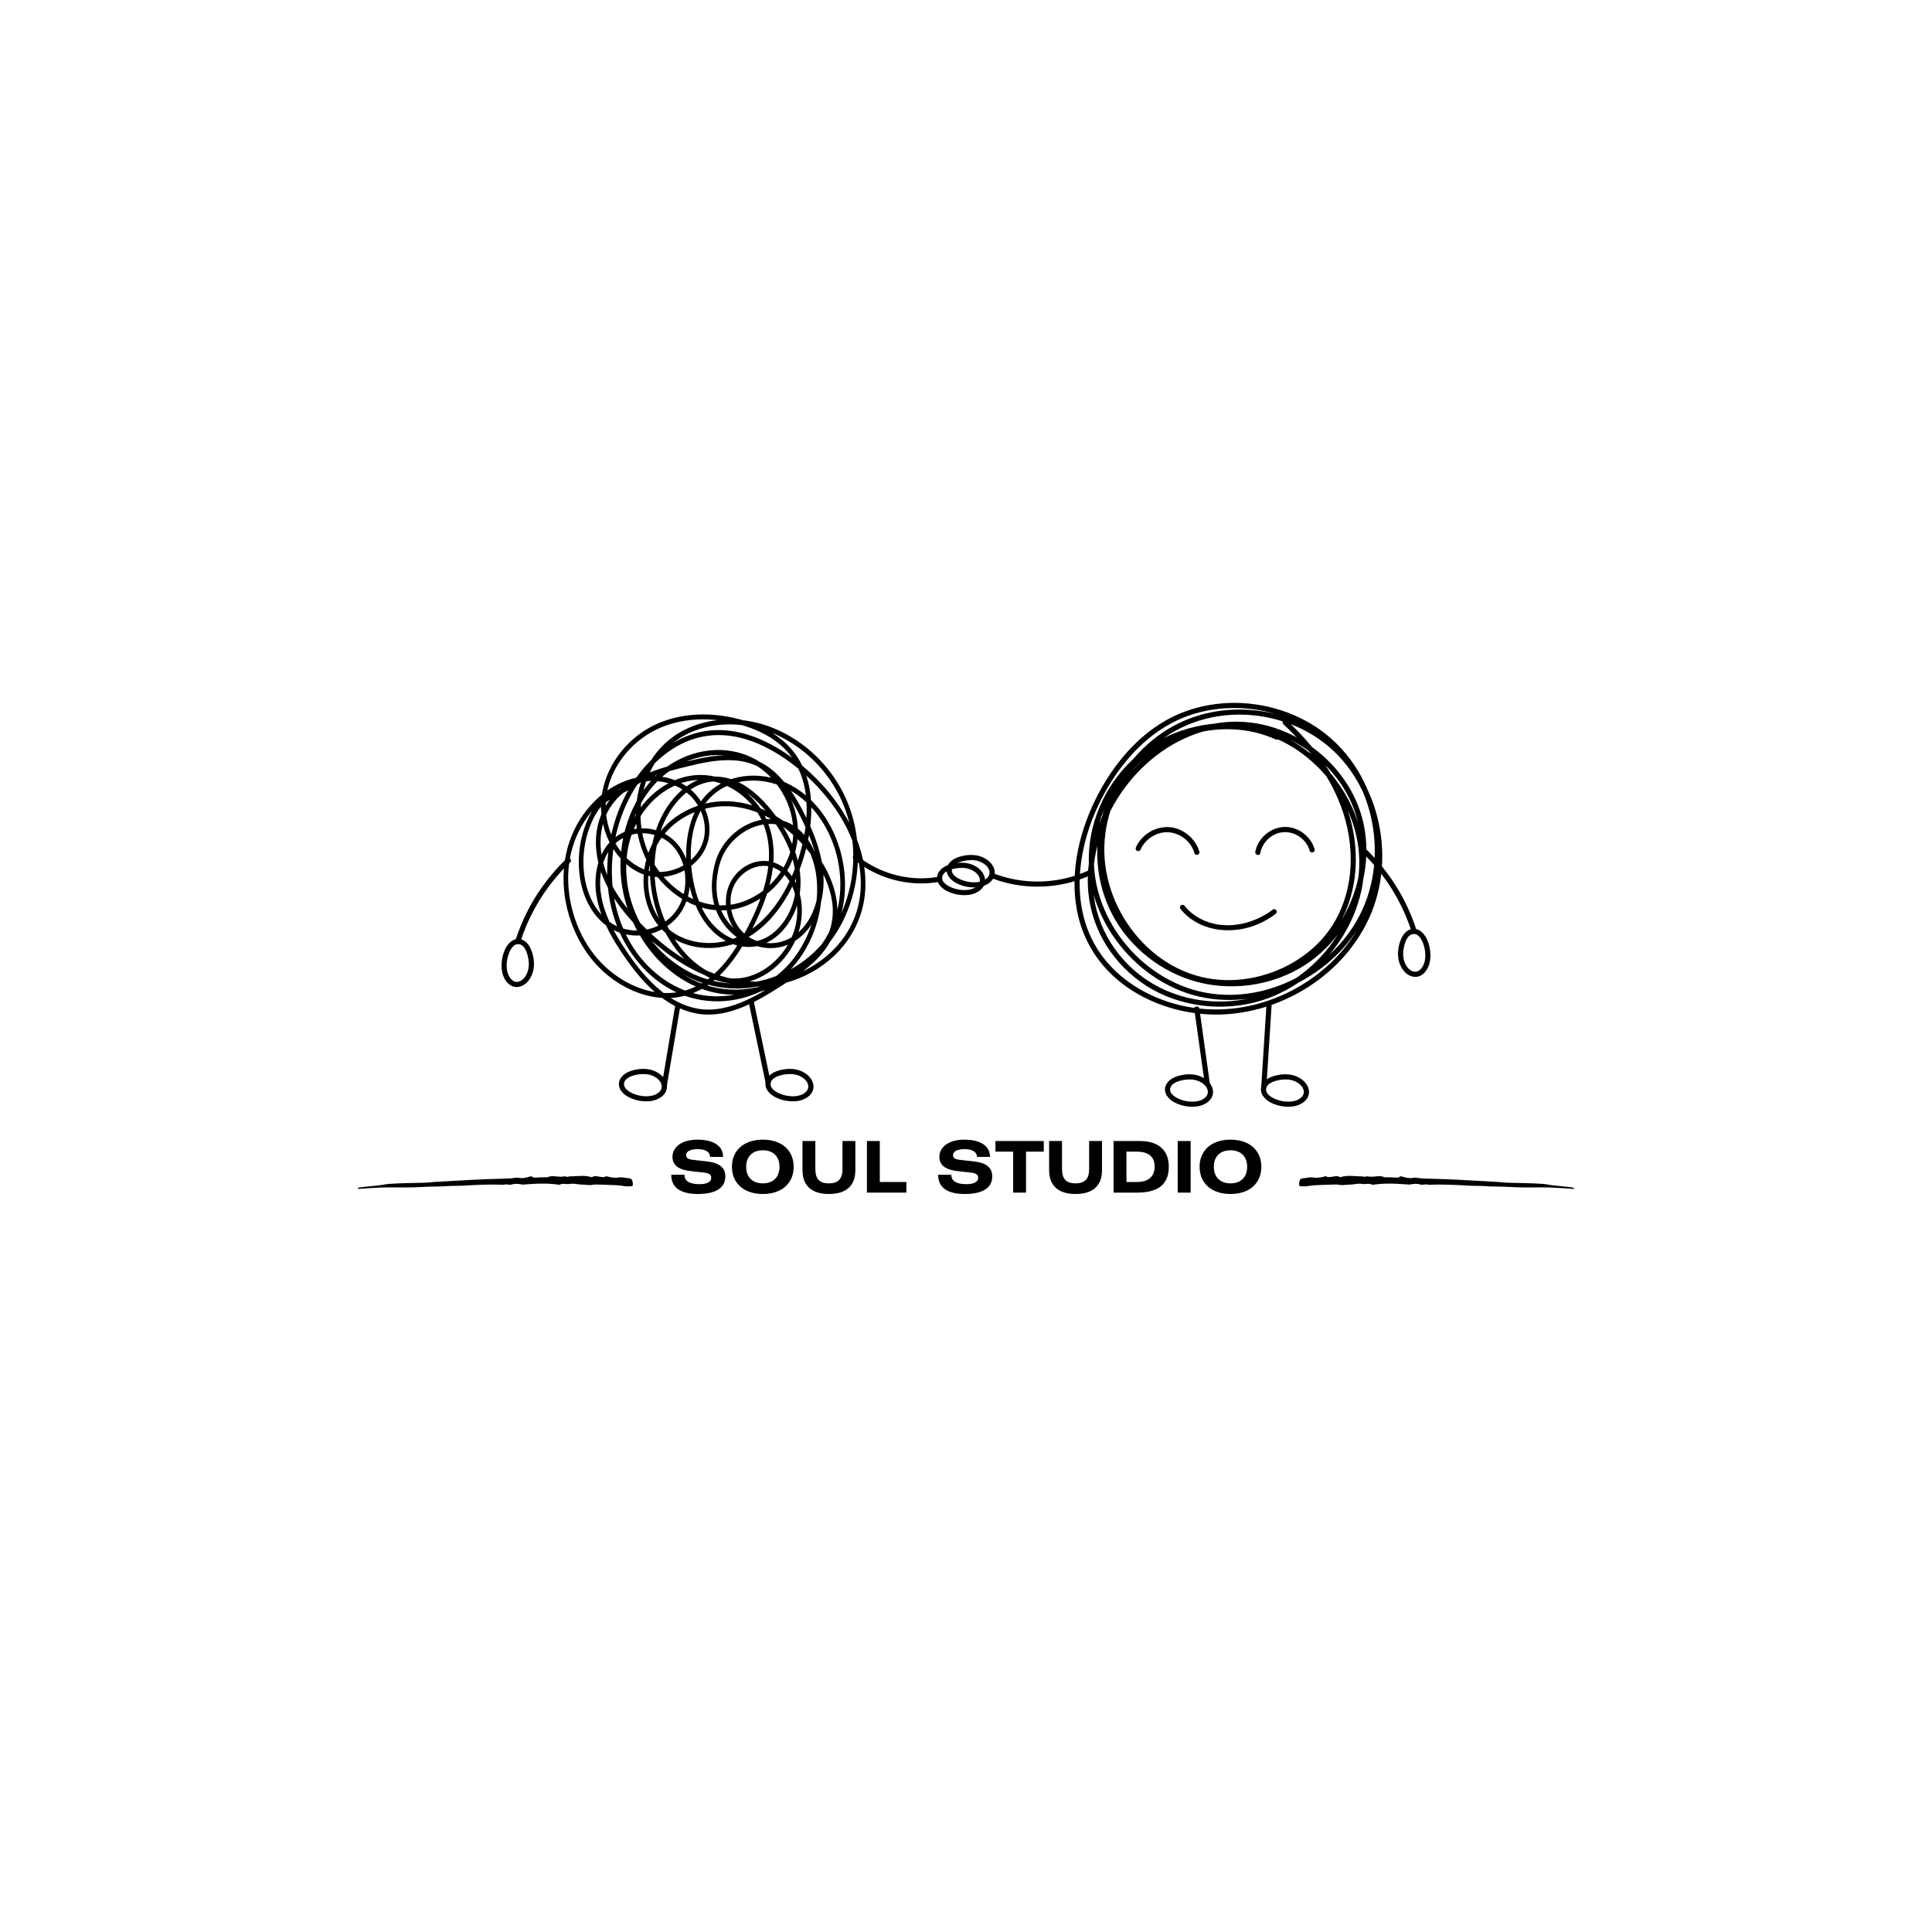 <svg xmlns="http://www.w3.org/2000/svg" xmlns:xlink="http://www.w3.org/1999/xlink" width="500" viewBox="0 0 375 375" height="500" preserveAspectRatio="xMidYMid meet"><defs><g></g><clipPath id="5adc988ace"><path d="M 252 228.043 L 305.73 228.043 L 305.73 231 L 252 231 Z M 252 228.043 " clip-rule="nonzero"></path></clipPath><clipPath id="6e66e4329a"><path d="M 69.258 228.043 L 123 228.043 L 123 231 L 69.258 231 Z M 69.258 228.043 " clip-rule="nonzero"></path></clipPath><clipPath id="4e17eda1c5"><path d="M 208 136.219 L 269 136.219 L 269 197 L 208 197 Z M 208 136.219 " clip-rule="nonzero"></path></clipPath><clipPath id="2526c0c3b3"><path d="M 226 208 L 236 208 L 236 214.969 L 226 214.969 Z M 226 208 " clip-rule="nonzero"></path></clipPath><clipPath id="ed27f87ce5"><path d="M 244 208 L 255 208 L 255 214.969 L 244 214.969 Z M 244 208 " clip-rule="nonzero"></path></clipPath><clipPath id="ebc24b6c7a"><path d="M 271 180 L 277.871 180 L 277.871 190 L 271 190 Z M 271 180 " clip-rule="nonzero"></path></clipPath><clipPath id="2de82401ff"><path d="M 97.121 182 L 104 182 L 104 192 L 97.121 192 Z M 97.121 182 " clip-rule="nonzero"></path></clipPath></defs><rect x="-37.5" width="450" fill="#ffffff" y="-37.5" height="450" fill-opacity="1"></rect><rect x="-37.5" width="450" fill="#ffffff" y="-37.5" height="450" fill-opacity="1"></rect><g clip-path="url(#5adc988ace)"><path fill="#000000" d="M 252.148 229.781 C 252.176 229.191 252.395 228.727 252.793 228.715 C 253.488 228.688 254.184 228.43 254.879 228.547 C 255.625 228.676 256.336 228.559 257.055 228.367 C 257.199 228.328 257.328 228.273 257.457 228.352 C 257.789 228.57 258.137 228.457 258.484 228.418 C 259 228.367 259.504 228.133 260.02 228.457 C 260.098 228.508 260.227 228.469 260.328 228.441 C 261.707 228.043 263.109 228.367 264.5 228.328 C 264.836 228.559 265.184 228.273 265.52 228.34 C 265.906 228.418 266.277 228.418 266.664 228.379 C 267.32 228.328 267.992 228.172 268.637 228.48 C 268.75 228.531 268.906 228.508 269.047 228.508 C 269.641 228.52 270.23 228.508 270.824 228.559 C 271.148 228.586 271.441 228.609 271.727 228.391 C 271.879 228.262 272.062 228.34 272.23 228.391 C 272.859 228.598 273.672 228.75 274.148 228.637 C 274.547 228.547 274.906 228.57 275.293 228.648 C 275.562 228.699 275.848 228.727 276.133 228.738 C 279.324 228.828 282.52 228.934 285.715 229.137 C 287.363 229.242 289.012 229.32 290.66 229.41 C 291.289 229.445 291.922 229.551 292.551 229.562 C 294.871 229.629 297.188 229.629 299.508 229.797 C 300.215 229.848 300.887 230.039 301.594 230.09 C 302.777 230.195 303.977 230.348 305.16 230.477 C 305.328 230.504 305.496 230.543 305.562 230.773 C 304.078 230.684 302.613 230.555 301.156 230.504 C 299.934 230.453 298.707 230.477 297.484 230.477 C 296.609 230.477 295.734 230.492 294.859 230.465 C 293.375 230.426 291.91 230.309 290.426 230.309 C 289.578 230.309 288.738 230.258 287.902 230.207 C 287.027 230.156 286.152 230.195 285.289 230.145 C 282.598 229.988 279.906 229.848 277.199 229.961 C 276.723 229.758 276.223 230.051 275.746 229.922 C 275.074 229.73 274.43 229.742 273.762 229.898 C 273.566 229.949 273.336 229.91 273.129 229.898 C 272.539 229.859 271.945 229.809 271.352 229.781 C 269.77 229.703 268.199 229.703 266.625 229.938 C 266.523 229.949 266.395 229.988 266.316 229.938 C 265.723 229.613 265.094 229.922 264.477 229.809 C 264.062 229.73 263.562 229.742 263.121 229.82 C 262.336 229.961 261.551 229.922 260.766 230.016 C 260.262 230.078 259.801 229.898 259.309 229.91 C 258.578 229.938 257.828 229.938 257.094 229.977 C 256.012 230.027 254.918 230.016 253.848 230.219 C 253.426 230.309 253.012 230.273 252.586 230.258 C 252.188 230.234 252.137 230.156 252.148 229.781 Z M 252.148 229.781 " fill-opacity="1" fill-rule="nonzero"></path></g><g clip-path="url(#6e66e4329a)"><path fill="#000000" d="M 122.84 229.781 C 122.816 229.191 122.598 228.727 122.195 228.715 C 121.5 228.688 120.805 228.43 120.109 228.547 C 119.363 228.676 118.656 228.559 117.934 228.367 C 117.793 228.328 117.664 228.273 117.535 228.352 C 117.199 228.57 116.852 228.457 116.504 228.418 C 115.988 228.367 115.488 228.133 114.973 228.457 C 114.895 228.508 114.766 228.469 114.66 228.441 C 113.285 228.043 111.879 228.367 110.488 228.328 C 110.152 228.559 109.805 228.273 109.473 228.34 C 109.086 228.418 108.711 228.418 108.324 228.379 C 107.668 228.328 107 228.172 106.355 228.48 C 106.238 228.531 106.086 228.508 105.941 228.508 C 105.352 228.52 104.758 228.508 104.164 228.559 C 103.844 228.586 103.547 228.609 103.266 228.391 C 103.109 228.262 102.93 228.34 102.762 228.391 C 102.129 228.598 101.32 228.75 100.844 228.637 C 100.441 228.547 100.082 228.57 99.695 228.648 C 99.426 228.699 99.141 228.727 98.859 228.738 C 95.664 228.828 92.469 228.934 89.277 229.137 C 87.629 229.242 85.98 229.32 84.332 229.41 C 83.699 229.445 83.07 229.551 82.438 229.562 C 80.117 229.629 77.801 229.629 75.484 229.797 C 74.773 229.848 74.105 230.039 73.395 230.09 C 72.211 230.195 71.012 230.348 69.828 230.477 C 69.66 230.504 69.492 230.543 69.43 230.773 C 70.91 230.684 72.379 230.555 73.832 230.504 C 75.059 230.453 76.281 230.477 77.504 230.477 C 78.379 230.477 79.258 230.492 80.133 230.465 C 81.613 230.426 83.082 230.309 84.562 230.309 C 85.414 230.309 86.25 230.258 87.086 230.207 C 87.961 230.156 88.84 230.195 89.703 230.145 C 92.395 229.988 95.086 229.848 97.789 229.961 C 98.266 229.758 98.77 230.051 99.246 229.922 C 99.914 229.73 100.559 229.742 101.23 229.898 C 101.422 229.949 101.652 229.91 101.859 229.898 C 102.453 229.859 103.043 229.809 103.637 229.781 C 105.223 229.703 106.793 229.703 108.363 229.938 C 108.469 229.949 108.598 229.988 108.672 229.938 C 109.266 229.613 109.898 229.922 110.516 229.809 C 110.926 229.73 111.43 229.742 111.867 229.82 C 112.652 229.961 113.438 229.922 114.223 230.016 C 114.727 230.078 115.191 229.898 115.68 229.91 C 116.414 229.938 117.16 229.938 117.895 229.977 C 118.977 230.027 120.07 230.016 121.141 230.219 C 121.566 230.309 121.977 230.273 122.402 230.258 C 122.801 230.234 122.852 230.156 122.84 229.781 Z M 122.84 229.781 " fill-opacity="1" fill-rule="nonzero"></path></g><g clip-path="url(#4e17eda1c5)"><path fill="#000000" d="M 248.141 142.676 C 245.176 141.32 241.953 140.613 238.695 140.547 C 235.453 140.48 232.191 141.031 229.145 142.145 C 226.09 143.258 223.238 144.922 220.82 147.098 C 218.262 149.398 216.281 152.258 214.953 155.426 C 213.555 158.758 212.898 162.395 212.973 166.004 C 213.047 169.617 213.855 173.211 215.387 176.492 C 216.898 179.73 219.145 182.633 221.844 184.973 C 224.555 187.324 227.727 189.137 231.148 190.234 C 234.848 191.422 238.801 191.719 242.645 191.199 C 246.477 190.68 250.223 189.336 253.465 187.207 C 256.254 185.375 258.637 182.969 260.512 180.211 C 262.379 177.465 263.738 174.359 264.5 171.129 C 265.27 167.887 265.43 164.512 264.918 161.215 C 264.406 157.902 263.148 154.727 261.309 151.926 C 259.453 149.094 257.043 146.652 254.27 144.715 C 251.504 142.785 248.359 141.367 245.062 140.637 C 241.734 139.898 238.293 139.895 234.957 140.602 C 231.633 141.309 228.465 142.703 225.641 144.574 C 222.77 146.473 220.219 148.855 218.098 151.562 C 215.891 154.383 214.148 157.531 212.945 160.902 C 211.531 164.859 210.836 169.141 211.258 173.336 C 211.625 177.031 212.871 180.586 214.871 183.711 C 216.805 186.73 219.383 189.324 222.391 191.273 C 225.691 193.41 229.492 194.699 233.387 195.188 C 237.238 195.668 241.219 195.332 244.926 194.172 C 248.133 193.168 251.113 191.535 253.754 189.457 C 256.395 187.379 258.668 184.832 260.465 181.996 C 262.238 179.191 263.551 176.078 264.246 172.836 C 264.953 169.543 265.016 166.145 264.398 162.832 C 263.793 159.586 262.543 156.457 260.82 153.641 C 259.09 150.82 256.871 148.281 254.285 146.207 C 251.699 144.133 248.766 142.504 245.598 141.5 C 242.141 140.406 238.441 140.113 234.844 140.555 C 231.051 141.023 227.363 142.266 224.086 144.238 C 220.875 146.176 218.133 148.805 216.02 151.895 C 213.938 154.93 212.473 158.414 211.785 162.031 C 211.133 165.438 211.176 168.934 211.941 172.316 C 212.672 175.539 214.031 178.625 215.855 181.379 C 217.699 184.172 220.008 186.629 222.672 188.652 C 225.324 190.664 228.344 192.211 231.551 193.129 C 234.738 194.035 238.105 194.293 241.395 193.945 C 244.711 193.598 247.938 192.672 250.953 191.258 C 253.957 189.844 256.738 187.941 259.137 185.648 C 261.527 183.363 263.551 180.668 265.004 177.691 C 266.512 174.613 267.406 171.27 267.723 167.859 C 268.035 164.453 267.75 160.992 266.914 157.676 C 266.086 154.375 264.699 151.195 262.785 148.375 C 260.859 145.543 258.414 143.094 255.562 141.191 C 252.738 139.305 249.543 137.961 246.234 137.195 C 242.922 136.426 239.473 136.219 236.094 136.641 C 232.695 137.062 229.383 138.09 226.395 139.77 C 223.133 141.605 220.285 144.121 217.902 146.992 C 215.484 149.902 213.492 153.172 211.949 156.625 C 210.34 160.223 209.223 164.035 208.77 167.953 C 208.328 171.77 208.559 175.703 209.703 179.383 C 210.762 182.777 212.594 185.883 215.062 188.445 C 217.395 190.871 220.23 192.797 223.289 194.18 C 226.418 195.594 229.77 196.469 233.188 196.793 C 236.602 197.121 240.059 196.848 243.395 196.059 C 246.738 195.266 249.969 193.949 252.922 192.195 C 255.871 190.449 258.566 188.254 260.836 185.695 C 263.125 183.113 264.984 180.172 266.27 176.969 C 267.508 173.875 268.164 170.551 268.277 167.219 C 268.391 163.859 267.945 160.469 266.965 157.25 C 265.996 154.066 264.5 151.031 262.496 148.367 C 260.422 145.613 257.836 143.281 254.855 141.539 C 251.789 139.742 248.359 138.559 244.848 138.039 C 241.309 137.512 237.688 137.629 234.203 138.449 C 230.801 139.25 227.582 140.746 224.773 142.82 C 221.992 144.871 219.605 147.43 217.738 150.336 C 215.883 153.223 214.539 156.461 213.863 159.824 C 213.184 163.184 213.184 166.637 213.867 169.992 C 214.539 173.297 215.855 176.48 217.672 179.32 C 219.496 182.168 221.824 184.68 224.559 186.672 C 227.254 188.637 230.359 190.066 233.629 190.742 C 236.789 191.398 240.062 191.379 243.23 190.773 C 246.375 190.176 249.426 188.984 252.141 187.289 C 254.852 185.59 257.238 183.379 259.066 180.746 C 261.203 177.668 262.453 174.047 262.938 170.348 C 263.457 166.387 263.082 162.316 261.98 158.484 C 260.906 154.742 259.133 151.211 256.926 148.012 C 254.879 145.039 252.465 142.332 249.816 139.879 C 249.348 139.445 248.641 140.148 249.113 140.586 C 251.887 143.152 254.41 145.996 256.496 149.152 C 258.594 152.316 260.254 155.781 261.215 159.461 C 262.188 163.184 262.465 167.133 261.852 170.941 C 261.285 174.457 259.98 177.844 257.863 180.723 C 256.055 183.184 253.691 185.23 251.059 186.777 C 248.379 188.355 245.41 189.418 242.34 189.926 C 239.316 190.422 236.176 190.344 233.195 189.625 C 230.059 188.871 227.117 187.41 224.57 185.441 C 221.992 183.453 219.812 180.957 218.133 178.176 C 216.449 175.379 215.273 172.289 214.707 169.074 C 214.137 165.852 214.246 162.527 214.988 159.34 C 215.738 156.102 217.109 153.027 218.977 150.273 C 220.836 147.523 223.203 145.098 225.938 143.207 C 228.727 141.273 231.875 139.934 235.199 139.25 C 238.551 138.559 242.047 138.531 245.414 139.133 C 248.801 139.738 252.074 140.961 254.992 142.785 C 257.793 144.535 260.227 146.844 262.125 149.543 C 263.984 152.176 265.352 155.133 266.211 158.234 C 267.078 161.352 267.43 164.602 267.254 167.836 C 267.078 171.059 266.363 174.273 265.082 177.242 C 263.773 180.273 261.926 183.062 259.68 185.488 C 257.426 187.922 254.793 189.988 251.91 191.633 C 249.023 193.281 245.891 194.492 242.645 195.211 C 239.395 195.926 236.047 196.117 232.742 195.754 C 229.488 195.395 226.266 194.496 223.309 193.094 C 220.371 191.699 217.676 189.809 215.465 187.422 C 213.125 184.898 211.43 181.848 210.492 178.539 C 209.473 174.926 209.336 171.102 209.836 167.395 C 210.348 163.633 211.484 159.953 213.086 156.516 C 214.629 153.211 216.582 150.059 218.957 147.281 C 221.309 144.531 224.094 142.137 227.289 140.414 C 230.156 138.871 233.348 137.922 236.582 137.582 C 239.852 137.234 243.172 137.465 246.363 138.25 C 249.57 139.039 252.633 140.383 255.355 142.25 C 258.062 144.109 260.375 146.508 262.172 149.254 C 263.98 152.012 265.277 155.086 266.039 158.293 C 266.805 161.504 267.031 164.84 266.695 168.125 C 266.367 171.391 265.457 174.617 263.969 177.543 C 262.52 180.398 260.547 182.965 258.207 185.156 C 255.867 187.348 253.164 189.145 250.25 190.488 C 247.371 191.812 244.254 192.684 241.094 192.98 C 237.891 193.281 234.648 193.008 231.562 192.094 C 228.492 191.18 225.609 189.664 223.07 187.711 C 220.539 185.766 218.336 183.371 216.594 180.695 C 214.844 178.004 213.555 175.02 212.867 171.883 C 212.152 168.637 212.141 165.266 212.801 162.012 C 213.512 158.508 214.949 155.172 216.988 152.234 C 219.047 149.273 221.738 146.773 224.848 144.945 C 228.031 143.078 231.625 141.891 235.293 141.5 C 238.77 141.133 242.301 141.457 245.621 142.555 C 248.633 143.547 251.445 145.145 253.887 147.16 C 256.355 149.203 258.473 151.656 260.117 154.406 C 261.762 157.16 262.93 160.195 263.484 163.355 C 264.039 166.504 263.926 169.754 263.219 172.867 C 262.504 176.016 261.211 179.008 259.461 181.715 C 257.703 184.441 255.473 186.871 252.91 188.863 C 250.371 190.828 247.48 192.359 244.406 193.289 C 240.797 194.379 236.941 194.664 233.207 194.168 C 229.457 193.668 225.812 192.352 222.656 190.258 C 219.777 188.348 217.32 185.793 215.508 182.852 C 213.621 179.789 212.465 176.32 212.199 172.73 C 211.898 168.637 212.645 164.523 214.078 160.695 C 215.27 157.516 216.98 154.52 219.117 151.875 C 221.211 149.277 223.707 146.988 226.52 145.188 C 229.285 143.422 232.344 142.129 235.57 141.492 C 238.766 140.863 242.062 140.934 245.227 141.695 C 248.406 142.461 251.402 143.879 254.055 145.781 C 256.684 147.668 258.961 150.062 260.688 152.797 C 262.418 155.539 263.562 158.613 264.008 161.824 C 264.445 164.973 264.215 168.215 263.438 171.289 C 262.641 174.418 261.281 177.391 259.426 180.031 C 257.594 182.641 255.258 184.914 252.555 186.609 C 249.359 188.609 245.695 189.871 241.945 190.289 C 238.234 190.707 234.457 190.328 230.922 189.109 C 227.648 187.984 224.613 186.16 222.055 183.828 C 219.492 181.492 217.406 178.648 216.012 175.469 C 214.621 172.293 213.949 168.801 213.965 165.34 C 213.98 161.867 214.691 158.371 216.129 155.203 C 217.484 152.207 219.469 149.547 221.973 147.41 C 224.332 145.395 227.113 143.863 230.055 142.879 C 233.023 141.883 236.16 141.422 239.289 141.562 C 242.16 141.691 245.02 142.34 247.641 143.535 C 247.883 143.648 248.176 143.605 248.32 143.355 C 248.445 143.141 248.387 142.789 248.141 142.676 " fill-opacity="1" fill-rule="nonzero"></path></g><path fill="#000000" d="M 229.176 176.477 C 232.52 180.637 238.496 181.441 243.32 179.711 C 244.848 179.16 246.285 178.383 247.578 177.398 C 247.793 177.238 247.906 176.973 247.758 176.719 C 247.633 176.508 247.289 176.375 247.074 176.539 C 243.102 179.555 237.398 180.723 232.855 178.258 C 231.703 177.633 230.699 176.793 229.879 175.773 C 229.711 175.562 229.352 175.598 229.176 175.773 C 228.969 175.98 229.008 176.266 229.176 176.477 " fill-opacity="1" fill-rule="nonzero"></path><path fill="#000000" d="M 244.617 165.602 C 244.926 163.918 246.145 162.453 247.742 161.828 C 249.379 161.188 251.234 161.539 252.578 162.664 C 253.348 163.305 253.926 164.141 254.199 165.109 C 254.375 165.723 255.34 165.461 255.164 164.844 C 254.594 162.84 252.91 161.238 250.902 160.699 C 248.867 160.152 246.711 160.836 245.25 162.328 C 244.445 163.148 243.863 164.203 243.656 165.336 C 243.539 165.965 244.5 166.234 244.617 165.602 " fill-opacity="1" fill-rule="nonzero"></path><path fill="#000000" d="M 232.793 165.309 C 232.207 163.277 230.617 161.648 228.645 160.914 C 226.688 160.184 224.441 160.551 222.742 161.75 C 221.77 162.438 220.965 163.359 220.488 164.457 C 220.383 164.703 220.414 164.988 220.668 165.137 C 220.879 165.262 221.242 165.207 221.348 164.961 C 222.078 163.289 223.586 162.062 225.363 161.656 C 227.113 161.258 228.953 161.832 230.258 163.047 C 230.996 163.734 231.551 164.598 231.832 165.57 C 232.012 166.188 232.973 165.926 232.793 165.309 " fill-opacity="1" fill-rule="nonzero"></path><path fill="#000000" d="M 231.793 195.738 C 232.32 199.512 232.852 203.289 233.379 207.062 C 233.527 208.125 233.676 209.184 233.824 210.246 C 233.852 210.449 234.031 210.625 234.324 210.625 C 234.57 210.625 234.852 210.449 234.82 210.246 C 234.293 206.469 233.766 202.695 233.238 198.918 C 233.086 197.859 232.938 196.797 232.789 195.738 C 232.762 195.531 232.582 195.355 232.293 195.355 C 232.043 195.355 231.766 195.531 231.793 195.738 " fill-opacity="1" fill-rule="nonzero"></path><path fill="#000000" d="M 245.824 194.973 C 245.559 199.129 245.297 203.289 245.031 207.445 C 244.953 208.633 244.879 209.824 244.801 211.012 C 244.77 211.5 245.77 211.5 245.801 211.012 C 246.066 206.852 246.332 202.695 246.598 198.535 C 246.672 197.348 246.746 196.16 246.824 194.973 C 246.855 194.48 245.859 194.48 245.824 194.973 " fill-opacity="1" fill-rule="nonzero"></path><g clip-path="url(#2526c0c3b3)"><path fill="#000000" d="M 226.238 210.781 C 225.773 212.152 226.77 213.32 227.91 213.945 C 229.258 214.676 230.898 214.965 232.41 214.75 C 233.875 214.543 235.59 213.473 235.441 211.789 C 235.293 210.059 233.523 208.875 231.934 208.609 C 230.836 208.426 229.633 208.539 228.574 208.875 C 227.574 209.191 226.625 209.762 226.238 210.781 C 226.145 211.031 226.344 211.328 226.586 211.395 C 226.867 211.469 227.105 211.297 227.199 211.047 C 227.434 210.43 228.133 210.078 228.715 209.879 C 229.512 209.605 230.371 209.496 231.211 209.527 C 232.449 209.574 234.031 210.281 234.395 211.566 C 234.539 212.07 234.391 212.57 233.984 212.977 C 233.539 213.414 233.023 213.625 232.426 213.742 C 231.273 213.969 229.934 213.766 228.844 213.297 C 228.301 213.062 227.762 212.734 227.422 212.305 C 227.27 212.109 227.191 211.941 227.133 211.703 C 227.121 211.645 227.109 211.547 227.117 211.398 C 227.121 211.324 227.152 211.191 227.199 211.047 C 227.406 210.438 226.445 210.176 226.238 210.781 " fill-opacity="1" fill-rule="nonzero"></path></g><g clip-path="url(#ed27f87ce5)"><path fill="#000000" d="M 244.863 210.781 C 244.398 212.152 245.395 213.32 246.535 213.945 C 247.879 214.676 249.523 214.965 251.035 214.75 C 252.5 214.543 254.215 213.473 254.066 211.789 C 253.918 210.059 252.148 208.875 250.559 208.609 C 249.461 208.426 248.258 208.539 247.199 208.875 C 246.199 209.191 245.25 209.762 244.863 210.781 C 244.77 211.031 244.969 211.328 245.211 211.395 C 245.492 211.469 245.73 211.297 245.824 211.047 C 246.059 210.43 246.754 210.078 247.34 209.879 C 248.137 209.605 248.996 209.496 249.836 209.527 C 251.074 209.574 252.656 210.281 253.02 211.566 C 253.164 212.07 253.016 212.57 252.609 212.977 C 252.164 213.414 251.645 213.625 251.051 213.742 C 249.898 213.969 248.559 213.766 247.469 213.297 C 246.926 213.062 246.387 212.734 246.047 212.305 C 245.895 212.109 245.816 211.941 245.758 211.703 C 245.742 211.645 245.734 211.547 245.742 211.398 C 245.746 211.324 245.777 211.191 245.824 211.047 C 246.031 210.438 245.07 210.176 244.863 210.781 " fill-opacity="1" fill-rule="nonzero"></path></g><path fill="#000000" d="M 211.234 168.973 C 206.738 171.043 201.566 171.617 196.719 170.648 C 195.332 170.371 193.977 169.969 192.66 169.453 C 192.41 169.355 192.113 169.562 192.047 169.801 C 191.969 170.082 192.145 170.312 192.395 170.414 C 197.211 172.309 202.629 172.598 207.633 171.305 C 209.043 170.941 210.414 170.441 211.738 169.836 C 211.98 169.723 212.043 169.367 211.914 169.152 C 211.77 168.902 211.48 168.859 211.234 168.973 " fill-opacity="1" fill-rule="nonzero"></path><path fill="#000000" d="M 183.867 168.207 C 183.402 169.578 184.395 170.746 185.543 171.371 C 186.887 172.102 188.527 172.391 190.039 172.176 C 191.508 171.969 193.219 170.898 193.07 169.215 C 192.922 167.484 191.152 166.297 189.562 166.035 C 188.465 165.852 187.262 165.965 186.203 166.301 C 185.203 166.617 184.254 167.188 183.867 168.207 C 183.773 168.457 183.973 168.75 184.219 168.816 C 184.496 168.895 184.734 168.723 184.828 168.469 C 185.062 167.855 185.762 167.504 186.344 167.301 C 187.141 167.031 188 166.922 188.84 166.953 C 190.078 167 191.66 167.707 192.023 168.992 C 192.168 169.496 192.02 169.996 191.613 170.402 C 191.168 170.84 190.648 171.051 190.055 171.168 C 188.902 171.395 187.562 171.191 186.473 170.719 C 185.93 170.484 185.391 170.16 185.051 169.73 C 184.898 169.535 184.82 169.367 184.762 169.129 C 184.75 169.07 184.738 168.973 184.746 168.824 C 184.75 168.75 184.781 168.617 184.828 168.469 C 185.035 167.863 184.074 167.602 183.867 168.207 " fill-opacity="1" fill-rule="nonzero"></path><g clip-path="url(#ebc24b6c7a)"><path fill="#000000" d="M 273.785 180.375 C 275.168 179.969 276.297 180.961 276.883 182.129 C 277.562 183.492 277.793 185.117 277.539 186.621 C 277.293 188.082 276.188 189.758 274.512 189.602 C 272.75 189.441 271.633 187.594 271.406 185.996 C 271.254 184.883 271.422 183.656 271.816 182.602 C 272.172 181.641 272.766 180.715 273.785 180.375 C 274.395 180.172 274.66 181.133 274.051 181.336 C 273.422 181.543 273.035 182.203 272.809 182.785 C 272.5 183.566 272.352 184.426 272.352 185.262 C 272.348 186.5 272.98 188.156 274.281 188.551 C 275.473 188.91 276.305 187.633 276.531 186.602 C 276.785 185.434 276.621 184.125 276.188 183.004 C 275.977 182.461 275.684 181.965 275.258 181.594 C 274.914 181.297 274.512 181.199 274.051 181.336 C 273.434 181.516 273.168 180.555 273.785 180.375 " fill-opacity="1" fill-rule="nonzero"></path></g><path fill="#000000" d="M 265.02 164.691 C 268.582 168.09 271.477 172.195 273.473 176.695 C 274.047 177.98 274.551 179.301 274.977 180.641 C 275.172 181.254 274.211 181.516 274.016 180.906 C 272.562 176.336 270.207 172.051 267.117 168.379 C 266.242 167.336 265.305 166.34 264.316 165.395 C 263.852 164.953 264.555 164.25 265.02 164.691 " fill-opacity="1" fill-rule="nonzero"></path><path fill="#000000" d="M 120.242 209.73 C 119.777 211.105 120.77 212.27 121.914 212.895 C 123.258 213.625 124.898 213.914 126.414 213.699 C 127.879 213.492 129.59 212.422 129.445 210.742 C 129.297 209.008 127.523 207.824 125.934 207.559 C 124.836 207.375 123.637 207.492 122.578 207.828 C 121.578 208.145 120.629 208.711 120.242 209.73 C 120.148 209.98 120.348 210.277 120.59 210.344 C 120.871 210.418 121.109 210.246 121.203 209.996 C 121.438 209.379 122.133 209.027 122.719 208.828 C 123.516 208.555 124.371 208.445 125.215 208.477 C 126.449 208.523 128.031 209.23 128.398 210.516 C 128.543 211.02 128.395 211.523 127.984 211.926 C 127.543 212.367 127.023 212.578 126.43 212.691 C 125.277 212.918 123.938 212.715 122.848 212.246 C 122.305 212.012 121.762 211.684 121.426 211.254 C 121.273 211.059 121.195 210.891 121.137 210.652 C 121.121 210.594 121.113 210.496 121.121 210.348 C 121.125 210.277 121.152 210.141 121.203 209.996 C 121.41 209.387 120.445 209.125 120.242 209.73 " fill-opacity="1" fill-rule="nonzero"></path><path fill="#000000" d="M 148.684 209.73 C 148.219 211.105 149.215 212.27 150.359 212.895 C 151.703 213.625 153.344 213.914 154.855 213.699 C 156.324 213.492 158.035 212.422 157.891 210.742 C 157.738 209.008 155.969 207.824 154.379 207.559 C 153.281 207.375 152.078 207.492 151.02 207.828 C 150.02 208.145 149.07 208.711 148.684 209.73 C 148.59 209.98 148.789 210.277 149.035 210.344 C 149.312 210.418 149.551 210.246 149.648 209.996 C 149.879 209.379 150.578 209.027 151.16 208.828 C 151.957 208.555 152.816 208.445 153.656 208.477 C 154.895 208.523 156.477 209.23 156.84 210.516 C 156.984 211.02 156.836 211.523 156.43 211.926 C 155.984 212.367 155.469 212.578 154.875 212.691 C 153.719 212.918 152.379 212.715 151.289 212.246 C 150.746 212.012 150.207 211.684 149.871 211.254 C 149.715 211.059 149.637 210.891 149.578 210.652 C 149.566 210.594 149.555 210.496 149.562 210.348 C 149.566 210.277 149.598 210.141 149.648 209.996 C 149.852 209.387 148.891 209.125 148.684 209.73 " fill-opacity="1" fill-rule="nonzero"></path><path fill="#000000" d="M 131.07 195.098 C 130.207 200.227 129.34 205.359 128.473 210.492 C 128.43 210.758 128.543 211.027 128.82 211.105 C 129.062 211.168 129.391 211.023 129.434 210.758 C 130.301 205.625 131.168 200.492 132.031 195.359 C 132.078 195.094 131.961 194.824 131.684 194.746 C 131.445 194.684 131.117 194.828 131.07 195.098 " fill-opacity="1" fill-rule="nonzero"></path><path fill="#000000" d="M 145.336 194.586 C 146.18 198.609 147.023 202.633 147.863 206.656 C 148.102 207.797 148.344 208.938 148.582 210.078 C 148.711 210.703 149.676 210.438 149.543 209.812 C 148.699 205.789 147.859 201.766 147.016 197.742 C 146.777 196.602 146.539 195.461 146.297 194.32 C 146.168 193.691 145.207 193.961 145.336 194.586 " fill-opacity="1" fill-rule="nonzero"></path><path fill="#000000" d="M 181.992 169.711 C 181.527 171.082 182.523 172.25 183.668 172.875 C 185.012 173.605 186.652 173.895 188.164 173.68 C 189.629 173.473 191.344 172.402 191.195 170.719 C 191.047 168.988 189.277 167.801 187.688 167.539 C 186.59 167.355 185.387 167.469 184.328 167.805 C 183.328 168.121 182.379 168.691 181.992 169.711 C 181.898 169.961 182.098 170.254 182.34 170.32 C 182.621 170.398 182.859 170.227 182.957 169.973 C 183.188 169.359 183.887 169.008 184.469 168.805 C 185.266 168.535 186.125 168.426 186.965 168.457 C 188.203 168.504 189.785 169.211 190.152 170.496 C 190.293 171 190.145 171.5 189.738 171.906 C 189.293 172.344 188.777 172.555 188.18 172.672 C 187.027 172.898 185.688 172.691 184.598 172.223 C 184.055 171.992 183.516 171.66 183.176 171.234 C 183.023 171.039 182.945 170.871 182.887 170.629 C 182.875 170.574 182.863 170.477 182.871 170.328 C 182.875 170.254 182.906 170.121 182.957 169.973 C 183.16 169.367 182.199 169.105 181.992 169.711 " fill-opacity="1" fill-rule="nonzero"></path><path fill="#000000" d="M 165.668 166.777 C 169.195 169.668 173.652 171.324 178.211 171.461 C 179.504 171.504 180.801 171.41 182.078 171.203 C 182.344 171.16 182.492 170.828 182.426 170.59 C 182.348 170.309 182.078 170.199 181.812 170.242 C 177.582 170.922 173.137 170.121 169.375 168.082 C 168.316 167.508 167.305 166.836 166.371 166.074 C 166.164 165.902 165.871 165.871 165.668 166.074 C 165.492 166.25 165.457 166.605 165.668 166.777 " fill-opacity="1" fill-rule="nonzero"></path><g clip-path="url(#2de82401ff)"><path fill="#000000" d="M 101.211 182.344 C 99.828 181.938 98.699 182.93 98.113 184.098 C 97.43 185.461 97.203 187.09 97.453 188.59 C 97.699 190.051 98.809 191.727 100.484 191.574 C 102.246 191.41 103.363 189.566 103.586 187.965 C 103.742 186.852 103.57 185.625 103.18 184.57 C 102.824 183.609 102.23 182.684 101.211 182.344 C 100.598 182.145 100.336 183.105 100.945 183.305 C 101.574 183.516 101.957 184.172 102.188 184.754 C 102.496 185.535 102.641 186.395 102.645 187.23 C 102.648 188.469 102.012 190.125 100.715 190.52 C 99.523 190.883 98.691 189.602 98.465 188.574 C 98.207 187.406 98.375 186.094 98.809 184.973 C 99.02 184.43 99.312 183.938 99.738 183.566 C 100.078 183.266 100.484 183.172 100.945 183.305 C 101.562 183.488 101.824 182.527 101.211 182.344 " fill-opacity="1" fill-rule="nonzero"></path></g><path fill="#000000" d="M 109.977 166.66 C 106.414 170.062 103.516 174.164 101.52 178.664 C 100.949 179.953 100.445 181.27 100.016 182.613 C 99.824 183.223 100.785 183.484 100.98 182.875 C 102.434 178.309 104.785 174.02 107.875 170.352 C 108.754 169.305 109.691 168.309 110.68 167.367 C 111.145 166.922 110.438 166.219 109.977 166.66 " fill-opacity="1" fill-rule="nonzero"></path><path fill="#000000" d="M 124.781 150.316 C 123.75 151.18 122.645 151.93 121.477 152.562 C 120.613 153.031 119.723 153.422 118.844 153.855 C 118.043 154.254 117.277 154.715 116.594 155.328 C 115.785 156.059 115.141 156.988 114.617 157.969 C 113.32 160.41 112.574 163.164 112.387 165.961 C 112.211 168.629 112.539 171.387 113.484 173.871 C 114.41 176.301 115.914 178.453 117.988 179.875 C 120.277 181.438 123.074 181.91 125.723 181.371 C 128.355 180.836 130.82 179.246 132.316 176.828 C 133.797 174.438 134.238 171.379 133.703 168.586 C 133.172 165.801 131.586 163.285 129.227 161.949 C 126.93 160.648 124.113 160.414 121.652 161.309 C 120.438 161.75 119.305 162.461 118.391 163.434 C 117.34 164.551 116.594 165.969 116.137 167.473 C 115.172 170.676 115.543 174.16 116.652 177.258 C 117.824 180.543 119.688 183.535 121.656 186.324 C 123.488 188.922 125.551 191.352 127.996 193.297 C 130.355 195.172 133.078 196.496 136.012 196.844 C 139.383 197.238 142.715 196.234 145.766 194.766 C 147.34 194.008 148.859 193.121 150.352 192.188 C 151.715 191.34 153.074 190.473 154.398 189.555 C 156.84 187.871 159.242 185.926 160.832 183.266 C 162.496 180.477 162.891 177.148 162.238 173.938 C 161.57 170.637 159.941 167.602 157.945 165.027 C 155.988 162.5 153.637 160.297 150.996 158.641 C 148.391 157.008 145.48 155.906 142.469 155.602 C 139.621 155.312 136.676 155.77 134.027 156.941 C 131.387 158.113 129.012 159.988 127.352 162.516 C 125.75 164.961 124.91 167.984 124.902 170.969 C 124.895 173.934 125.734 176.891 127.461 179.223 C 129.113 181.449 131.52 182.922 134.078 183.578 C 136.691 184.246 139.48 184.133 142.059 183.328 C 144.805 182.473 147.262 180.781 149.297 178.641 C 151.414 176.414 153.078 173.719 154.348 170.852 C 155.641 167.934 156.598 164.812 157.098 161.621 C 157.602 158.402 157.664 155.051 156.887 151.879 C 156.109 148.715 154.457 145.91 152.078 143.867 C 149.691 141.816 146.82 140.516 143.875 139.703 C 140.629 138.809 137.223 138.445 133.883 138.812 C 130.672 139.164 127.496 140.184 124.75 142.035 C 122.332 143.672 120.238 145.902 118.777 148.551 C 117.352 151.129 116.531 154.145 116.668 157.156 C 116.801 160.043 117.734 162.906 119.336 165.227 C 120.91 167.504 123.156 169.34 125.762 169.977 C 128.176 170.566 130.766 170.113 132.949 168.879 C 135.059 167.684 136.832 165.66 137.461 163.145 C 138.219 160.105 137.211 156.867 135.328 154.547 C 133.238 151.977 130.09 150.73 126.965 150.621 C 124.047 150.52 121.137 151.391 118.613 152.961 C 116.199 154.465 114.137 156.59 112.574 159.07 C 110.945 161.656 109.926 164.625 109.547 167.723 C 109.141 171.059 109.488 174.492 110.441 177.691 C 111.379 180.824 112.887 183.781 114.906 186.254 C 116.75 188.512 119.039 190.375 121.551 191.676 C 124.043 192.969 126.785 193.742 129.562 193.723 C 132.387 193.703 135.141 192.812 137.504 191.148 C 140.059 189.352 142.086 186.84 143.789 184.145 C 145.609 181.27 147.18 178.164 148.375 174.93 C 149.594 171.621 150.391 168.027 150.113 164.449 C 149.867 161.242 148.754 158.242 146.785 155.812 C 144.984 153.586 142.57 151.926 139.949 151.062 C 137.285 150.184 134.43 150.199 131.777 151.129 C 129.09 152.074 126.676 153.855 124.82 156.141 C 122.863 158.543 121.543 161.465 120.988 164.602 C 120.383 168.016 120.617 171.574 121.559 174.891 C 122.457 178.062 124 180.984 126.02 183.484 C 127.953 185.871 130.328 187.863 132.953 189.297 C 135.551 190.715 138.375 191.574 141.281 191.809 C 144.125 192.039 147.016 191.672 149.746 190.793 C 152.492 189.91 155.109 188.504 157.391 186.633 C 159.703 184.734 161.656 182.391 163.137 179.695 C 164.625 176.984 165.637 173.965 166.141 170.863 C 166.645 167.734 166.648 164.531 166.121 161.402 C 165.609 158.336 164.555 155.383 163.039 152.73 C 161.566 150.148 159.676 147.84 157.496 145.922 C 155.301 143.984 152.832 142.438 150.18 141.352 C 147.473 140.242 144.582 139.645 141.688 139.641 C 138.652 139.637 135.602 140.277 132.844 141.668 C 130.164 143.023 127.859 145.121 126.234 147.789 C 124.645 150.391 123.727 153.438 123.484 156.535 C 123.242 159.602 123.707 162.707 124.855 165.527 C 125.965 168.242 127.699 170.676 129.824 172.562 C 131.934 174.438 134.441 175.824 137.133 176.402 C 139.824 176.984 142.605 176.738 145.164 175.672 C 147.691 174.617 149.977 172.871 151.699 170.609 C 153.426 168.344 154.574 165.602 154.828 162.672 C 155.086 159.684 154.371 156.652 153.008 154.051 C 151.637 151.43 149.594 149.195 147.164 147.703 C 144.617 146.137 141.648 145.449 138.727 145.586 C 135.754 145.727 132.824 146.672 130.258 148.285 C 127.656 149.918 125.492 152.246 123.875 154.973 C 122.254 157.707 121.191 160.828 120.715 164.027 C 120.258 167.121 120.34 170.277 120.98 173.332 C 121.59 176.211 122.68 178.98 124.145 181.473 C 125.605 183.965 127.449 186.207 129.602 188.035 C 131.754 189.867 134.191 191.297 136.82 192.156 C 139.359 192.984 142.055 193.246 144.695 192.973 C 147.332 192.695 149.906 191.918 152.301 190.695 C 154.664 189.488 156.844 187.832 158.664 185.809 C 160.484 183.781 161.938 181.379 162.863 178.734 C 163.758 176.176 164.117 173.406 163.996 170.68 C 163.875 167.93 163.281 165.227 162.273 162.699 C 161.281 160.211 159.863 157.902 158.086 155.98 C 156.266 154.012 154.059 152.461 151.617 151.539 C 148.973 150.535 146.062 150.273 143.305 150.852 C 140.578 151.422 138.023 152.914 136.266 155.258 C 134.402 157.746 133.508 160.867 133.258 164.016 C 132.988 167.34 133.379 170.82 134.371 173.977 C 135.391 177.207 137.184 180.16 139.887 182.023 C 142.34 183.715 145.43 184.355 148.211 183.258 C 150.758 182.25 152.785 180.062 154.012 177.492 C 155.371 174.652 155.684 171.484 155.137 168.359 C 154.551 165 153.035 161.871 151.141 159.156 C 149.281 156.492 147.039 153.98 144.316 152.344 C 141.754 150.809 138.758 150.234 135.93 151.23 C 133.297 152.152 131.129 154.188 129.531 156.578 C 127.859 159.078 126.836 162.008 126.406 165.047 C 125.949 168.273 126.102 171.582 126.832 174.75 C 127.562 177.914 128.871 180.941 130.695 183.543 C 132.531 186.164 134.902 188.453 137.727 189.762 C 140.422 191.008 143.379 191.246 146.184 190.266 C 148.848 189.332 151.195 187.473 152.902 185.094 C 154.551 182.797 155.582 180.02 155.641 177.105 C 155.691 174.477 155.016 171.734 153.426 169.699 C 151.766 167.578 149.172 166.668 146.668 167.305 C 144.074 167.965 141.84 170.125 141.148 172.918 C 140.434 175.801 141.281 179.008 143.145 181.188 C 145.152 183.531 148.262 184.395 151.129 183.891 C 154.004 183.383 156.414 181.41 157.91 178.766 C 159.406 176.125 160.02 172.949 159.832 169.879 C 159.605 166.16 158.363 162.621 156.793 159.332 C 155.383 156.363 153.75 153.406 151.551 151.027 C 150.492 149.875 149.277 148.863 147.93 148.129 C 146.465 147.332 144.875 146.875 143.25 146.688 C 139.898 146.293 136.512 147.016 133.258 147.812 C 130.492 148.488 127.711 149.207 125.074 150.359 C 122.594 151.445 120.18 152.926 118.426 155.148 C 116.414 157.699 115.516 160.973 115.688 164.297 C 115.871 167.836 117.172 171.164 119.02 174.062 C 120.832 176.906 123.102 179.426 125.508 181.688 C 127.867 183.91 130.441 185.887 133.207 187.484 C 135.934 189.055 138.859 190.266 141.898 190.922 C 144.781 191.543 147.738 191.676 150.648 191.168 C 153.324 190.699 155.934 189.707 158.297 188.273 C 160.613 186.859 162.719 184.996 164.359 182.73 C 166.035 180.422 167.211 177.738 167.703 174.852 C 168.238 171.699 167.988 168.453 167.137 165.391 C 166.27 162.27 164.82 159.348 163.051 156.715 C 161.246 154.027 159.105 151.605 156.73 149.496 C 154.211 147.262 151.445 145.301 148.445 143.891 C 145.473 142.488 142.258 141.617 138.996 141.711 C 136.129 141.793 133.332 142.633 130.812 144.098 C 128.359 145.52 126.188 147.492 124.383 149.77 C 122.527 152.109 121.043 154.762 119.961 157.605 C 118.703 160.922 118 164.504 117.875 168.082 C 117.742 171.734 118.238 175.438 119.434 178.863 C 120.453 181.785 121.973 184.484 123.906 186.809 C 125.824 189.117 128.168 191.051 130.781 192.363 C 133.516 193.734 136.516 194.406 139.531 194.355 C 142.574 194.301 145.602 193.527 148.336 192.09 C 151.027 190.676 153.371 188.582 155.199 186.035 C 157.012 183.504 158.316 180.551 158.984 177.438 C 159.648 174.363 159.719 171.102 159 168.035 C 158.297 165.051 156.801 162.199 154.379 160.469 C 152.359 159.023 149.855 158.672 147.504 159.18 C 145.129 159.695 142.891 161.07 141.238 162.973 C 140.414 163.918 139.723 165.008 139.246 166.195 C 138.703 167.539 138.406 169 138.254 170.453 C 137.969 173.125 138.391 175.879 139.703 178.195 C 140.875 180.266 142.648 181.848 144.613 182.996 C 145.121 183.293 145.578 182.457 145.066 182.16 C 142.895 180.891 141 179.082 139.949 176.633 C 138.938 174.277 138.875 171.582 139.367 169.078 C 139.617 167.793 139.988 166.566 140.621 165.438 C 141.211 164.383 141.977 163.453 142.852 162.66 C 144.543 161.129 146.715 160.105 148.926 159.941 C 151.293 159.77 153.535 160.641 155.215 162.449 C 157.145 164.523 158.164 167.453 158.484 170.328 C 159.156 176.328 157.113 182.574 153.289 186.961 C 149.293 191.543 143.406 193.812 137.613 193.32 C 132.004 192.844 126.941 189.566 123.527 184.816 C 119.727 179.52 118.27 172.738 118.902 166.137 C 119.496 159.953 121.895 153.953 125.879 149.426 C 127.707 147.348 129.863 145.598 132.281 144.387 C 134.809 143.121 137.586 142.551 140.367 142.699 C 143.434 142.859 146.43 143.867 149.172 145.32 C 151.969 146.797 154.57 148.727 156.914 150.93 C 161.273 155.031 165.004 160.359 166.477 166.461 C 167.176 169.355 167.309 172.41 166.691 175.336 C 166.125 178.012 164.945 180.5 163.309 182.598 C 159.984 186.859 155.059 189.523 149.973 190.305 C 144.27 191.18 138.41 189.434 133.418 186.504 C 130.77 184.949 128.305 183.047 126.039 180.906 C 123.734 178.723 121.539 176.305 119.797 173.574 C 118.062 170.848 116.789 167.734 116.594 164.398 C 116.41 161.266 117.207 158.141 119.137 155.742 C 120.82 153.652 123.105 152.242 125.469 151.23 C 127.98 150.148 130.621 149.453 133.258 148.805 C 136.379 148.035 139.594 147.328 142.812 147.609 C 144.363 147.746 145.914 148.145 147.316 148.883 C 148.609 149.559 149.766 150.492 150.789 151.578 C 152.914 153.836 154.48 156.652 155.852 159.48 C 157.352 162.566 158.594 165.898 158.895 169.395 C 159.145 172.344 158.676 175.383 157.297 177.973 C 155.945 180.523 153.734 182.41 151.02 182.93 C 148.336 183.445 145.43 182.559 143.621 180.309 C 141.98 178.262 141.328 175.262 142.156 172.684 C 142.949 170.207 145.242 168.371 147.648 168.098 C 149.996 167.836 152.133 169.117 153.359 171.242 C 154.578 173.352 154.953 175.992 154.645 178.43 C 154.305 181.148 153.016 183.695 151.266 185.664 C 149.441 187.719 147.066 189.215 144.461 189.738 C 141.68 190.297 138.863 189.523 136.465 187.977 C 131.484 184.758 128.32 178.77 127.355 172.715 C 126.422 166.867 127.488 160.395 131.211 155.855 C 132.883 153.812 135.07 152.223 137.605 151.789 C 140.453 151.305 143.23 152.531 145.492 154.316 C 147.902 156.219 149.949 158.777 151.543 161.484 C 153.156 164.223 154.336 167.34 154.488 170.605 C 154.621 173.461 153.883 176.254 152.34 178.586 C 150.906 180.754 148.711 182.477 146.207 182.785 C 143.348 183.141 140.535 181.754 138.527 179.621 C 136.316 177.27 135.121 174.043 134.531 170.812 C 133.484 165.098 134.023 158.02 138.582 154.145 C 142.742 150.613 148.938 150.871 153.449 153.457 C 157.691 155.887 160.742 160.293 162.176 165.18 C 163.625 170.133 163.453 175.652 161.234 180.316 C 158.957 185.105 154.859 188.727 150.211 190.602 C 145.465 192.52 140.199 192.645 135.465 190.621 C 130.598 188.539 126.586 184.406 124.102 179.484 C 121.508 174.344 120.66 168.352 121.883 162.637 C 123.184 156.578 126.711 151.125 131.984 148.395 C 136.992 145.801 143.18 145.812 147.82 149.293 C 152.109 152.512 154.852 158.418 153.727 164.055 C 152.648 169.453 148.41 173.785 143.531 175.234 C 138.402 176.754 133 174.684 129.293 170.742 C 127.449 168.785 126 166.379 125.168 163.734 C 124.293 160.953 124.098 157.926 124.562 155.031 C 125.031 152.129 126.129 149.312 127.863 147.02 C 129.656 144.645 132.07 142.902 134.738 141.867 C 140.027 139.82 146.004 140.359 151.098 142.797 C 156.035 145.16 160.27 149.223 162.863 154.336 C 165.535 159.602 166.25 165.859 165.07 171.703 C 163.883 177.586 160.797 182.91 156.188 186.383 C 151.73 189.742 146.168 191.371 140.738 190.789 C 135.164 190.188 129.961 187.047 126.379 182.445 C 122.539 177.516 120.656 170.711 121.949 164.363 C 123.117 158.641 127.09 153.637 132.371 151.945 C 134.91 151.133 137.586 151.219 140.094 152.129 C 142.562 153.027 144.785 154.691 146.434 156.863 C 148.238 159.242 149.164 162.219 149.258 165.27 C 149.363 168.68 148.52 172.043 147.316 175.172 C 146.133 178.242 144.594 181.207 142.832 183.938 C 141.188 186.484 139.219 188.863 136.754 190.516 C 134.48 192.035 131.879 192.797 129.203 192.75 C 126.617 192.703 124.059 191.941 121.75 190.703 C 119.348 189.414 117.191 187.621 115.438 185.438 C 113.527 183.059 112.105 180.195 111.242 177.195 C 110.363 174.141 110.047 170.883 110.453 167.707 C 110.82 164.785 111.816 162 113.352 159.559 C 116.391 154.738 121.551 151.359 127.059 151.594 C 130.004 151.719 132.914 152.941 134.832 155.41 C 136.516 157.582 137.32 160.617 136.461 163.352 C 134.98 168.035 129.391 170.293 125.211 168.805 C 120.352 167.074 117.402 161.383 117.562 156.055 C 117.734 150.168 121.539 144.961 126.223 142.234 C 131.797 138.988 138.668 139.043 144.633 140.934 C 147.398 141.812 150.109 143.172 152.246 145.297 C 154.371 147.41 155.695 150.195 156.25 153.234 C 156.801 156.273 156.617 159.449 156.039 162.465 C 155.457 165.492 154.492 168.461 153.18 171.211 C 150.688 176.438 146.637 181.152 141.168 182.582 C 136.375 183.832 130.637 182.566 127.715 177.973 C 124.766 173.328 125.336 166.621 128.605 162.332 C 132.094 157.762 138.004 155.805 143.355 156.688 C 149.121 157.637 154.258 161.465 157.793 166.359 C 159.621 168.887 161.055 171.867 161.52 175.055 C 161.965 178.121 161.254 181.16 159.5 183.625 C 157.797 186.016 155.414 187.75 153.059 189.316 C 150.363 191.109 147.609 192.906 144.68 194.223 C 141.762 195.535 138.562 196.34 135.398 195.781 C 132.637 195.293 130.098 193.883 127.922 192.02 C 125.656 190.086 123.723 187.723 122.008 185.223 C 120.16 182.523 118.371 179.637 117.332 176.453 C 116.359 173.48 116.117 170.188 117.18 167.203 C 117.66 165.855 118.441 164.617 119.469 163.684 C 120.383 162.859 121.492 162.309 122.648 162.008 C 124.988 161.398 127.578 161.836 129.574 163.305 C 131.598 164.793 132.777 167.355 132.988 169.949 C 133.203 172.625 132.477 175.402 130.766 177.391 C 129.047 179.387 126.551 180.496 124.043 180.609 C 121.605 180.723 119.199 179.883 117.344 178.156 C 115.602 176.539 114.445 174.332 113.828 171.965 C 113.18 169.504 113.078 166.863 113.469 164.34 C 113.664 163.059 113.988 161.797 114.438 160.594 C 114.883 159.406 115.434 158.219 116.164 157.203 C 117.164 155.824 118.477 155.074 119.949 154.379 C 120.777 153.988 121.605 153.598 122.402 153.137 C 123.469 152.523 124.465 151.797 125.418 151 C 125.609 150.84 125.574 150.484 125.418 150.316 C 125.227 150.109 124.973 150.152 124.781 150.316 " fill-opacity="1" fill-rule="nonzero"></path><g fill="#000000" fill-opacity="1"><g transform="translate(129.586, 231.487)"><g><path d="M 10.766 -6.938 C 10.766 -9.031 8.969 -10.281 5.766 -10.281 C 2.75 -10.281 0.938 -8.828 0.938 -6.953 C 0.938 -5.25 2.188 -4.406 4.734 -4.141 L 6.5 -3.953 C 7.844 -3.828 8.469 -3.641 8.469 -2.875 C 8.469 -2.094 7.672 -1.641 6.188 -1.641 C 4.25 -1.641 3.25 -2.25 3.266 -3.469 L 0.703 -3.469 C 0.703 -0.969 2.5 0.266 5.875 0.266 C 9.391 0.266 11.203 -0.953 11.203 -3.141 C 11.203 -4.906 9.984 -5.812 7.484 -6.078 L 5.609 -6.281 C 4.188 -6.422 3.594 -6.547 3.594 -7.281 C 3.594 -7.984 4.359 -8.438 5.812 -8.438 C 7.344 -8.438 8.156 -7.938 8.266 -6.938 Z M 10.766 -6.938 "></path></g></g></g><g fill="#000000" fill-opacity="1"><g transform="translate(141.489, 231.487)"><g><path d="M 6.578 -10.281 C 2.891 -10.281 0.578 -8.188 0.578 -5.016 C 0.578 -1.828 2.891 0.266 6.578 0.266 C 10.266 0.266 12.562 -1.828 12.562 -5.016 C 12.562 -8.188 10.266 -10.281 6.578 -10.281 Z M 6.578 -8.219 C 8.578 -8.219 9.812 -7.016 9.812 -5.016 C 9.812 -3 8.578 -1.797 6.578 -1.797 C 4.578 -1.797 3.344 -3 3.344 -5.016 C 3.344 -7.016 4.578 -8.219 6.578 -8.219 Z M 6.578 -8.219 "></path></g></g></g><g fill="#000000" fill-opacity="1"><g transform="translate(154.634, 231.487)"><g><path d="M 1.125 -10.016 L 1.125 -4.391 C 1.125 -1.359 2.891 0.266 6.25 0.266 C 9.609 0.266 11.391 -1.328 11.391 -4.375 L 11.391 -10.016 L 8.891 -10.016 L 8.891 -4.516 C 8.891 -2.891 8.234 -1.797 6.25 -1.797 C 4.391 -1.797 3.625 -2.688 3.625 -4.641 L 3.625 -10.016 Z M 1.125 -10.016 "></path></g></g></g><g fill="#000000" fill-opacity="1"><g transform="translate(167.144, 231.487)"><g><path d="M 3.625 -10.016 L 1.125 -10.016 L 1.125 0 L 8.781 0 L 8.781 -2.062 L 3.625 -2.062 Z M 3.625 -10.016 "></path></g></g></g><g fill="#000000" fill-opacity="1"><g transform="translate(176.33, 231.487)"><g></g></g></g><g fill="#000000" fill-opacity="1"><g transform="translate(181.392, 231.487)"><g><path d="M 10.766 -6.938 C 10.766 -9.031 8.969 -10.281 5.766 -10.281 C 2.75 -10.281 0.938 -8.828 0.938 -6.953 C 0.938 -5.25 2.188 -4.406 4.734 -4.141 L 6.5 -3.953 C 7.844 -3.828 8.469 -3.641 8.469 -2.875 C 8.469 -2.094 7.672 -1.641 6.188 -1.641 C 4.25 -1.641 3.25 -2.25 3.266 -3.469 L 0.703 -3.469 C 0.703 -0.969 2.5 0.266 5.875 0.266 C 9.391 0.266 11.203 -0.953 11.203 -3.141 C 11.203 -4.906 9.984 -5.812 7.484 -6.078 L 5.609 -6.281 C 4.188 -6.422 3.594 -6.547 3.594 -7.281 C 3.594 -7.984 4.359 -8.438 5.812 -8.438 C 7.344 -8.438 8.156 -7.938 8.266 -6.938 Z M 10.766 -6.938 "></path></g></g></g><g fill="#000000" fill-opacity="1"><g transform="translate(193.295, 231.487)"><g><path d="M -0.078 -10.016 L -0.078 -7.953 L 3.359 -7.953 L 3.359 0 L 5.859 0 L 5.859 -7.953 L 9.297 -7.953 L 9.297 -10.016 Z M -0.078 -10.016 "></path></g></g></g><g fill="#000000" fill-opacity="1"><g transform="translate(202.509, 231.487)"><g><path d="M 1.125 -10.016 L 1.125 -4.391 C 1.125 -1.359 2.891 0.266 6.25 0.266 C 9.609 0.266 11.391 -1.328 11.391 -4.375 L 11.391 -10.016 L 8.891 -10.016 L 8.891 -4.516 C 8.891 -2.891 8.234 -1.797 6.25 -1.797 C 4.391 -1.797 3.625 -2.688 3.625 -4.641 L 3.625 -10.016 Z M 1.125 -10.016 "></path></g></g></g><g fill="#000000" fill-opacity="1"><g transform="translate(215.019, 231.487)"><g><path d="M 1.125 0 L 5.641 0 C 9.141 0 11.844 -1.125 11.844 -5.016 C 11.844 -8.641 9.344 -10.016 6.234 -10.016 L 1.125 -10.016 Z M 3.625 -7.953 L 5.594 -7.953 C 7.906 -7.953 9.094 -6.984 9.094 -5.047 C 9.094 -3.125 7.906 -2.062 5.594 -2.062 L 3.625 -2.062 Z M 3.625 -7.953 "></path></g></g></g><g fill="#000000" fill-opacity="1"><g transform="translate(227.433, 231.487)"><g><path d="M 3.672 -10.016 L 1.156 -10.016 L 1.156 0 L 3.672 0 Z M 3.672 -10.016 "></path></g></g></g><g fill="#000000" fill-opacity="1"><g transform="translate(232.261, 231.487)"><g><path d="M 6.578 -10.281 C 2.891 -10.281 0.578 -8.188 0.578 -5.016 C 0.578 -1.828 2.891 0.266 6.578 0.266 C 10.266 0.266 12.562 -1.828 12.562 -5.016 C 12.562 -8.188 10.266 -10.281 6.578 -10.281 Z M 6.578 -8.219 C 8.578 -8.219 9.812 -7.016 9.812 -5.016 C 9.812 -3 8.578 -1.797 6.578 -1.797 C 4.578 -1.797 3.344 -3 3.344 -5.016 C 3.344 -7.016 4.578 -8.219 6.578 -8.219 Z M 6.578 -8.219 "></path></g></g></g></svg>